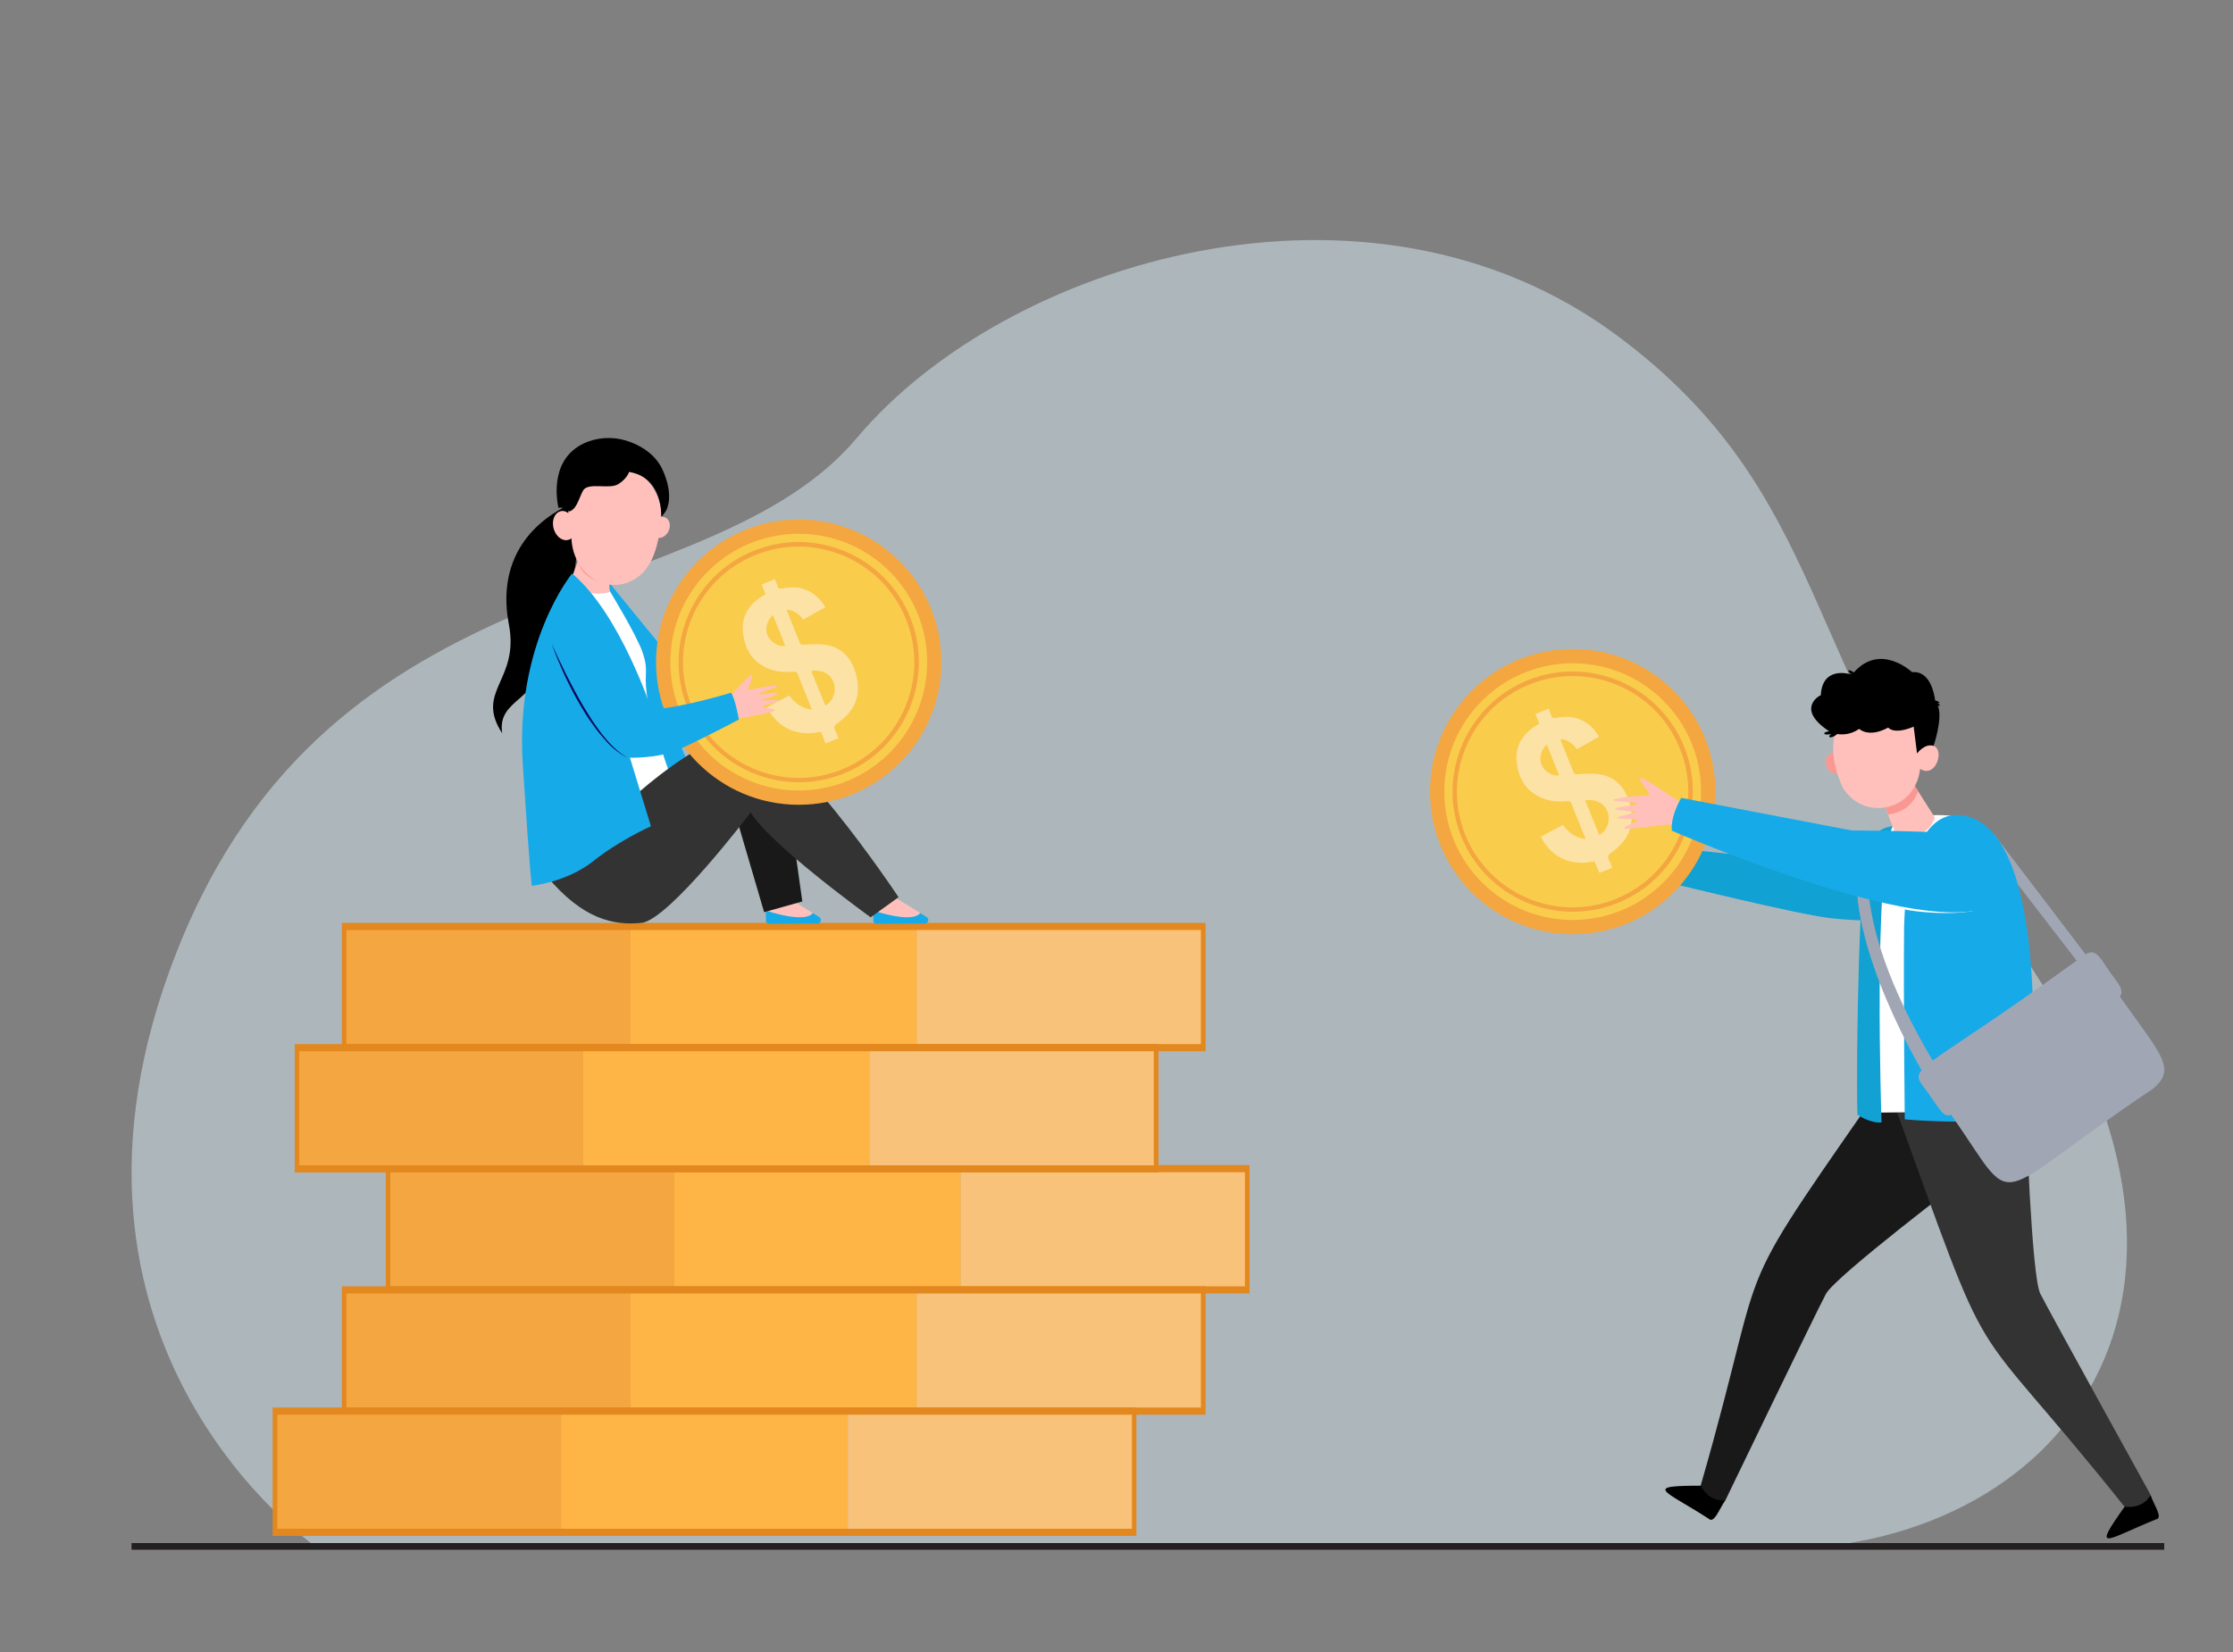 <?xml version="1.0" encoding="UTF-8"?> <!-- Generator: Adobe Illustrator 19.0.0, SVG Export Plug-In . SVG Version: 6.00 Build 0) --> <svg xmlns="http://www.w3.org/2000/svg" xmlns:xlink="http://www.w3.org/1999/xlink" version="1.1" id="Layer_1" x="0px" y="0px" viewBox="0 0 1000 740" style="enable-background:new 0 0 1000 740;" xml:space="preserve"><rect x="0" y="0" width="1000" height="740" fill="#808080" stroke="none"/> <style type="text/css"> .st0{opacity:0.5;fill:#DAEEF7;} .st1{fill:#F4A640;} .st2{fill:#FEB546;} .st3{fill:#F9C27A;} .st4{fill:#E2881E;} .st5{fill:#FFC0BB;} .st6{fill:#17AAE8;} .st7{fill:#191919;} .st8{fill:#FFFFFF;} .st9{fill:#333333;} .st10{opacity:0.6;fill:#FC8D84;} .st11{fill:#F9CC4B;} .st12{opacity:0.5;fill:#FFF9FF;} .st13{fill:#07085B;} .st14{fill:#F7B2AD;} .st15{fill:#11A1D3;} .st16{fill:#A1A6B5;} .st17{fill:#F99893;} .st18{stroke:#231F20;stroke-width:3;stroke-miterlimit:10;} </style> <path class="st0" d="M142.6,693.7c0,0-133.3-90.4-63.4-267.5C149,249,316.7,275.8,383.8,196.1c67.1-79.7,229.2-128.1,340.1-46 c96.3,71.3,82.4,149.8,163.3,252c132.4,167.5,42.5,286.2-83.2,291.6H142.6z"></path> <path d="M255.1,226c-20.7,9.8-32.1,28.3-27.2,53.7c4.8,25.4-15.4,29.7-3,48.8c-2.5-16.1,17.4-14,18.5-35.8 c1.1-21.7,17.3-25.1,14.4-52.2C256.4,228.4,255.1,226,255.1,226z"></path> <g> <rect x="154.1" y="415" class="st1" width="128.3" height="54.3"></rect> <rect x="282.4" y="415" class="st2" width="128.3" height="54.3"></rect> <rect x="410.6" y="415" class="st3" width="128.3" height="54.3"></rect> <g> <path class="st4" d="M153.1,413.4h386.8v57.5H153.1V413.4z M537.9,416.6H155.1v51.1h382.7V416.6z"></path> </g> </g> <g> <rect x="173.8" y="523.5" class="st1" width="128.3" height="54.3"></rect> <rect x="302" y="523.5" class="st2" width="128.3" height="54.3"></rect> <rect x="430.3" y="523.5" class="st3" width="128.3" height="54.3"></rect> <g> <path class="st4" d="M172.8,521.9h386.8v57.5H172.8V521.9z M557.5,525.1H174.8v51.1h382.7V525.1z"></path> </g> </g> <g> <rect x="154.1" y="577.8" class="st1" width="128.3" height="54.3"></rect> <rect x="282.4" y="577.8" class="st2" width="128.3" height="54.3"></rect> <rect x="410.6" y="577.8" class="st3" width="128.3" height="54.3"></rect> <g> <path class="st4" d="M153.1,576.2h386.8v57.5H153.1V576.2z M537.9,579.4H155.1v51.1h382.7V579.4z"></path> </g> </g> <g> <rect x="123.2" y="632.1" class="st1" width="128.3" height="54.3"></rect> <rect x="251.4" y="632.1" class="st2" width="128.3" height="54.3"></rect> <rect x="379.7" y="632.1" class="st3" width="128.3" height="54.3"></rect> <g> <path class="st4" d="M122.1,630.5h386.8v57.5H122.1V630.5z M506.9,633.7H124.2v51.1h382.7V633.7z"></path> </g> </g> <g> <rect x="133" y="469.3" class="st1" width="128.3" height="54.3"></rect> <rect x="261.2" y="469.3" class="st2" width="128.3" height="54.3"></rect> <rect x="389.5" y="469.3" class="st3" width="128.3" height="54.3"></rect> <g> <path class="st4" d="M132,467.7h386.8v57.5H132V467.7z M516.7,470.9H134v51.1h382.7V470.9z"></path> </g> </g> <path class="st5" d="M364,409l-11.3-7l-9.8,5.9l3.4,2.4l11.8,1.7c0,0,4.6-0.6,4.8-0.7C363.2,411.1,364,409,364,409z"></path> <path class="st6" d="M364,409l2.9,1.8c1.3,0.8,0.7,2.9-0.8,2.9l-21.7,0.1c-0.8,0-1.4-0.6-1.4-1.4l0-4.5 C357.4,412.4,362.4,411,364,409z"></path> <path class="st5" d="M412.1,409l-11.3-7l-9.8,5.9l3.4,2.4l11.8,1.7c0,0,4.6-0.6,4.8-0.7C411.4,411.1,412.1,409,412.1,409z"></path> <path class="st6" d="M412.1,409l2.9,1.8c1.3,0.8,0.7,2.9-0.8,2.9l-21.7,0.1c-0.8,0-1.4-0.6-1.4-1.4l0-4.5 C405.5,412.4,410.5,411,412.1,409z"></path> <path class="st5" d="M341.1,268.3c0.1,0.3,0.6,0.4,0.8,0.1c1.5-2.2,6.4-9.2,7.1-8.9c0.8,0.3-3.4,6.6-3,7.3c0.5,0.6,4.4-5.7,5.2-5.2 c0.8,0.5-3,6.1-2.7,6.4c0.3,0.3,4.5-4.7,5.1-4.7c0.6,0-3.2,5.9-3,6.3c0.2,0.5,4.2-2.7,4.5-2.4c0.3,0.3,0.6,0.5-6.4,10.2 c0,0-3,3.1-3.2,4.3l-3.7,1.1l-3.7-3.7c0,0-0.4-15.3,0.2-15.7C338.6,263.1,339.1,263.3,341.1,268.3z"></path> <polygon class="st7" points="328,360.2 342.2,408.6 359.3,403.8 353.6,363.1 335.9,351 "></polygon> <path class="st6" d="M272.6,260.7c0,0,29.8,36.6,34.8,42.4l30.1-29.8c0,0,6.1,3.4,9.2,7c0,0-12.2,28.1-22.6,35.4l-21,14.1l4,9.6 l-7.5,5.8l-3.9-9.4l-10.8-23.9l-10.2-31.8l-1.9-15.8L272.6,260.7z"></path> <path class="st8" d="M272.8,264.3c0,0,12.5,20.4,15.1,28.3c2.6,7.9,0.5,8.5,1.7,18.1c1.2,9.6,10,35.2,10,35.2l-14.6,9.8 c0,0-7.9-25.2-7.9-26.3c0-1-7.4-47.2-7.4-47.2l-6.1-17.2L272.8,264.3z"></path> <path class="st9" d="M286.3,354.7c0,0,25.1-22.5,44.5-27c19.4-4.5,71.6,74.2,71.6,74.2l-12.5,9c0,0-45.1-32.5-53.7-47 c0,0-36.7,48.4-49,49.5c-12.3,1.2-26.1-1.4-42.5-21.1C226.3,370.1,286.3,354.7,286.3,354.7z"></path> <path class="st5" d="M261.4,244.4l-5.6,15c0,0,4,9.2,17.5,5.8c0,0-1.4-3.2,0.9-9.6C276.5,249,261.4,244.4,261.4,244.4z"></path> <path class="st10" d="M261.4,244.4l-2.6,7c1.2,5.2,5.6,8.9,14.1,10.3c0.1-1.5,0.4-3.6,1.3-6.2C276.5,249,261.4,244.4,261.4,244.4z"></path> <ellipse transform="matrix(-0.9 -0.435 0.435 -0.9 459.39 577.399)" class="st5" cx="295.8" cy="236.1" rx="3.9" ry="4.9"></ellipse> <path class="st5" d="M290.8,252.6c0.7-1.1,1.3-2.3,1.8-3.6c1.4-3.4,2.2-7.1,2.7-10.3c0.1-0.7,0.2-1.4,0.4-2c0.6-2.7,0.7-5.7,0.3-8.7 c-1.4-9.9-8.7-17.7-17.8-19.1c-12.2-1.9-22.9,7.9-23.7,20.9c-1.3-0.9-2.7-1.2-4-0.6c-2.5,1-3.6,4.7-2.4,8.1c1.2,3.5,4.2,5.4,6.8,4.4 c0.4-0.1,0.7-0.3,1-0.6c0.4,11.2,8.3,20.3,18.3,20.9c4.9,0.3,9.5-1.6,13-4.8c0.2-0.2,0.5-0.4,0.7-0.7C289,255.3,290,254,290.8,252.6 z"></path> <g> <circle class="st1" cx="357.7" cy="296.6" r="63.9"></circle> <circle class="st11" cx="357.7" cy="296.6" r="57.5"></circle> <g> <g> <path class="st1" d="M377.8,346.5c-27.5,11.1-58.9-2.3-70-29.8c-11.1-27.5,2.3-58.9,29.8-70c27.5-11.1,58.9,2.3,70,29.8 C418.7,304,405.3,335.4,377.8,346.5z M338.3,248.6c-26.5,10.7-39.4,40.9-28.7,67.4c10.7,26.5,40.9,39.4,67.4,28.7 c26.5-10.7,39.4-40.9,28.7-67.4C395.1,250.8,364.8,237.9,338.3,248.6z"></path> </g> </g> <path class="st12" d="M359.7,277.6c-1.9-2.5-4-4.3-7.3-4.5c0.1,0.5,0.1,0.8,0.3,1.2c1.8,4.5,3.6,8.9,5.4,13.4 c0.4,1,0.9,1.2,1.9,1.1c2.5-0.2,4.9-0.3,7.4-0.2c8.6,0.3,13.8,5.5,15.9,13.3c2.6,9.4-0.3,16.5-8.3,22.1c-1.5,1-1.7,1.9-0.9,3.3 c0.5,1.1,0.9,2.2,1.4,3.4c-1.9,0.8-3.8,1.5-5.8,2.3c-0.7-1.8-1.4-3.5-2.1-5.2c-13.4,3-20.9-4.5-24.1-11c3.3-1.8,6.5-3.5,9.9-5.3 c2.5,3.4,5.5,5.7,10.2,6.4c-1-2.5-1.9-4.6-2.7-6.8c-1.2-2.9-2.4-5.8-3.5-8.8c-0.4-1.1-0.9-1.5-2.1-1.4c-3.8,0.3-7.6,0.1-11.2-1.4 c-7.3-3-10.7-9-11.4-16.4c-0.7-6.9,2.6-12.2,8.4-15.9c0.4-0.2,0.8-0.5,1.2-0.7c0.1-0.1,0.3-0.2,0.5-0.4c-0.6-1.4-1.1-2.8-1.7-4.3 c2-0.8,3.8-1.5,5.9-2.4c0.4,1,0.9,2.1,1.2,3.1c0.3,1.1,1,1.3,2.1,1.1c4.9-1.1,9.6-0.6,13.8,2.3c2.2,1.5,4,3.5,5.5,6.1 C366.1,274,362.9,275.7,359.7,277.6z M363.3,300.5c2.1,5.3,4.2,10.4,6.3,15.5c3.4-1.8,5-6.1,3.8-10.1 C372.1,302,368.3,299.9,363.3,300.5z M346.1,275.5c-2.8,2.7-3.6,6.4-2.3,9.2c1.4,3.1,4.8,5,7.8,4.6 C349.9,284.7,348,280.2,346.1,275.5z"></path> </g> <path class="st5" d="M335.1,308.3c-0.1,0.4,0.2,0.7,0.5,0.7c2.9-0.6,12.1-2.5,12.4-1.8c0.4,0.8-7.8,2.7-7.9,3.6 c-0.1,0.9,7.8-1.2,8.1-0.2c0.3,1-7,2.6-7,3c0,0.4,7.1-0.4,7.6,0.1c0.5,0.5-7,2.2-7.2,2.8c-0.2,0.5,5.4,1,5.4,1.5 c0,0.5,0.1,0.8-12.8,3.3l-5.1,0.8l-4.5-1.6l-0.2-5.8c0,0,11.3-12.5,12-12.4C337.1,302.2,337.2,302.8,335.1,308.3z"></path> <path class="st6" d="M256.2,256.9c0,0-25.6,30.9-22.1,85.2c3.5,54.3,4.1,54.7,4.1,54.7s15.7-1.7,27.4-11 c11.6-9.3,25.9-15.7,25.9-15.7l-9.4-30.7c0,0,12.3,0.4,21.2-3.4c8.9-3.8,27.6-13.7,27.6-13.7s-1.6-9.2-3.5-12c0,0-23.7,7.2-35.6,7.4 C291.6,317.7,277.8,275,256.2,256.9z"></path> <path class="st13" d="M247,288.3c2.1,4.7,4.4,9.4,6.7,14.1c1.2,2.3,2.4,4.6,3.6,6.9c1.2,2.3,2.5,4.5,3.8,6.8 c1.3,2.2,2.7,4.4,4.1,6.6c0.7,1.1,1.5,2.1,2.2,3.2c0.8,1,1.5,2.1,2.3,3.1c1.6,2,3.3,4,5.2,5.8c1.9,1.8,3.9,3.4,6.2,4.6 c-2.4-1-4.5-2.6-6.5-4.3c-2-1.7-3.7-3.7-5.4-5.7c-1.7-2-3.2-4.1-4.7-6.2c-1.5-2.1-2.9-4.4-4.2-6.6c-2.7-4.5-5.1-9.1-7.3-13.8 C250.8,298,248.8,293.2,247,288.3z"></path> <path d="M296.7,210.4c-3-6.5-8.8-10.2-13.9-12.2c-6.2-2.5-13.1-2.7-19.4-0.4c-17.6,6.6-14.1,26.1-13.3,29.7c0.8-0.2,2-0.2,3.4,0.6 c0.6,0.3,1.1,0.7,1.5,1c3.4-1,4.5-6.7,6.2-9.5c2.4-3.7,11.8-0.2,15.8-2.8c4-2.6,4.7-5.4,4.7-5.4c15.5,2.5,14.4,20,14.4,20 c0.7-0.2,2.2-2.7,2.2-2.7S302.2,222.4,296.7,210.4z"></path> <g> <path class="st14" d="M759,384.4c0.8,4.8-2.3,5.8-1.5,10.7l-7.4-1.4c-9.9,3.2-21.4,7.4-19.6,5.7c2.2-2.6,8.9-5.8,1.9-4.3 c-13.3,2.8-1.1-1.6,1.9-3.7c-7.7,0.8-16.5,2.7-1.1-3.1c3.9-2.4-12.2,1.6-10-0.2c14.3-6.8,18.8-2.7,11.2-9.3 C725.5,370.4,753.5,384.8,759,384.4z"></path> <path class="st15" d="M895.2,392.9c0,0,7.4-16-29.9-18.1c-13.4-0.8-40,12.2-46.8,12.3c-46.7-4.9-66.8-7-66.8-7s-3.1,7.9-1.8,15.9 c0,0,56.1,13.8,70,15.3C856.7,415.3,892.2,407.7,895.2,392.9z"></path> <path d="M963.1,669.7c1.4,4.4,5.8,10.3,2.4,10.9c-22.1,8.9-29.3,15.7-13.8-6C951.7,674.5,957.9,675.8,963.1,669.7z"></path> <path d="M772.7,672c-2.7,3.7-5,10.7-7.5,8.3c-20-12.9-29.8-14.8-3.1-14.8C762.1,665.5,764.7,671.3,772.7,672z"></path> <path class="st7" d="M852.1,472.6c-82.4,118.8-57.3,77.6-90.5,192.9c0,0,3.5,7.5,11.1,6.5c0,0,40.8-84.6,45-92.4 c4.1-7.8,63.2-52.6,63.2-52.6L852.1,472.6z"></path> <path class="st9" d="M846.4,489.5c49.3,135.9,30.1,91.6,105,185.4c0,0,8.1,1.5,11.7-5.3c0,0-45.4-82.2-49.4-90.1 c-4-7.9-6.4-82-6.4-82L846.4,489.5z"></path> <path class="st8" d="M876.6,365.7c0,0-25.5-3.9-32.9,8.5c-7.3,12.4-4.5,124.2-4.5,124.2l17.5-0.2 C878.5,371.2,878.4,380,876.6,365.7z"></path> <polygon class="st16" points="935.2,429.1 893,373.7 903.6,396.1 932.2,433.2 "></polygon> <path class="st15" d="M847.6,370.1c0,0-6.3,0-10.7,7.1c-4.3,7.1-5.8,95.7-5.1,122.1c0,0,5.4,3.9,10.8,3.5 C842.6,502.8,838.7,389.7,847.6,370.1z"></path> <path class="st5" d="M854.8,347.9l-12.6,8.4l7,18c0,0,13.5,3.4,17.3-8.1L854.8,347.9z"></path> <path class="st17" d="M845.6,364.9l-3.3-8.5l12.6-8.4l4.1,6.3C857.7,358.3,854.3,363.6,845.6,364.9z"></path> <path class="st6" d="M881.8,365.9c-19.2-5.8-28.4,18.7-29.1,49.3c-0.3,33.5,0.3,86.2,0.3,86.2c0,0,38.5,3.7,56.8-3.1 C909.4,492.6,919.1,377.1,881.8,365.9z"></path> <path class="st8" d="M855.7,400c-0.9,2.4-2.7,3.9-2.7,7.4c4.9,1,19.6,2.7,30.8,0.6C883.8,408,872.2,404.3,855.7,400z"></path> <path class="st16" d="M839.6,373.8c0,0-16.9,30.4,27.2,103.4l-4.9,4.5c0,0-35.6-58.3-29.9-96.7 C832.5,382.4,833.8,375.1,839.6,373.8z"></path> <path class="st17" d="M825.1,340.5c2.2,6.2-4.6,8.4-7.1,2.9C815.9,337.2,822.7,335,825.1,340.5z"></path> <path class="st5" d="M825.1,352.5c-19.3-43.4,34.9-50.9,36.6-18.2c10.9-3.9,6.4,15.4-1.8,10.1C857.6,363.8,834.1,368,825.1,352.5z"></path> <g> <path class="st16" d="M964.3,487.6c-81.1,54.3-56.7,56.9-97.6,1.9l75.8-53C965.9,471.2,976.1,477.5,964.3,487.6z"></path> <path class="st16" d="M948.4,447.4c0,0-62.8,44-72.3,50.6c-5.4,3.5-5.4,1.8-13.4-9.5c-8.8-11.4-5.7-5.3,65.6-57 c7.5-5,8.7-8.6,15,1.6C947.9,440.2,952.7,443.7,948.4,447.4z"></path> <rect x="896.1" y="469" transform="matrix(0.82 -0.573 0.573 0.82 -105.818 608.455)" class="st16" width="33.7" height="6.3"></rect> </g> <path d="M866.6,313.7c-0.3-2.5-2.1-13.4-10.3-12.6c0,0-14.1-13.4-26.1,0.1c-2.2-1.5-3.7-1.3-1.1,0.9c-1.8-0.5-13-3.4-13.7,9.3 c-1.5,0.6-10.8,6.6,3.8,16.2c-3.1,0.2-3.2,2.1,1,1.2c-2.3,1.2-0.5,2.6,2.6,0c2.6,0.4,6.1,0.2,9.8-2.3c0,0,4.2,4.2,13-0.6 c0,0,2.3,3.4,11.4-0.4l1.5,12c0,0,3.5-4.7,7.4-3.4c0,0,4.3-12.4,1.9-18.1c1.1,0.6,1.3-0.1-0.2-1.2 C868.7,315.2,869.5,314.7,866.6,313.7z"></path> <g> <circle class="st1" cx="704.3" cy="354.6" r="63.9"></circle> <circle class="st11" cx="704.3" cy="354.6" r="57.5"></circle> <g> <g> <path class="st1" d="M724.4,404.5c-27.5,11.1-58.9-2.3-70-29.8c-11.1-27.5,2.3-58.9,29.8-70c27.5-11.1,58.9,2.3,70,29.8 C765.3,362,751.9,393.4,724.4,404.5z M684.9,306.6c-26.5,10.7-39.4,40.9-28.7,67.4c10.7,26.5,40.9,39.4,67.4,28.7 c26.5-10.7,39.4-40.9,28.7-67.4C741.7,308.7,711.4,295.9,684.9,306.6z"></path> </g> </g> <path class="st12" d="M706.2,335.6c-1.9-2.5-4-4.3-7.3-4.5c0.1,0.5,0.1,0.8,0.3,1.2c1.8,4.5,3.6,8.9,5.4,13.4 c0.4,1,0.9,1.2,1.9,1.1c2.5-0.2,4.9-0.3,7.4-0.2c8.6,0.3,13.8,5.5,15.9,13.3c2.6,9.4-0.3,16.5-8.3,22.1c-1.5,1-1.7,1.9-0.9,3.3 c0.5,1.1,0.9,2.2,1.4,3.4c-1.9,0.8-3.8,1.5-5.8,2.3c-0.7-1.8-1.4-3.5-2.1-5.2c-13.4,3-20.9-4.5-24.1-11c3.3-1.8,6.5-3.5,9.9-5.3 c2.5,3.4,5.5,5.7,10.2,6.4c-1-2.5-1.9-4.6-2.7-6.8c-1.2-2.9-2.4-5.8-3.5-8.8c-0.4-1.1-0.9-1.5-2.1-1.4c-3.8,0.3-7.6,0.1-11.2-1.4 c-7.3-3-10.7-9-11.4-16.4c-0.7-6.9,2.6-12.2,8.4-15.9c0.4-0.2,0.8-0.5,1.2-0.7c0.1-0.1,0.3-0.2,0.5-0.4c-0.6-1.4-1.1-2.8-1.7-4.3 c2-0.8,3.8-1.5,5.9-2.4c0.4,1,0.9,2.1,1.2,3.1c0.3,1.1,1,1.3,2.1,1.1c4.9-1.1,9.6-0.6,13.8,2.3c2.2,1.5,4,3.5,5.5,6.1 C712.6,332,709.5,333.7,706.2,335.6z M709.9,358.5c2.1,5.3,4.2,10.4,6.3,15.5c3.4-1.8,5-6.1,3.8-10.1 C718.7,360,714.9,357.8,709.9,358.5z M692.7,333.5c-2.8,2.7-3.6,6.4-2.3,9.2c1.4,3.1,4.8,5,7.8,4.6 C696.4,342.7,694.6,338.2,692.7,333.5z"></path> </g> <path class="st5" d="M758.4,362.1c-0.2,4.8-3.5,5.2-3.7,10.1l-6.9-2.9c-10.4,1-22.5,2.8-20.3,1.4c2.7-2.1,9.9-3.8,2.8-3.8 c-13.6-0.1-0.7-1.8,2.6-3.2c-7.7-0.9-16.7-0.9-0.4-3.3c4.4-1.5-12.3-1-9.7-2.3c15.4-3.6,18.9,1.3,12.9-6.8 C728.7,341.4,753,361.4,758.4,362.1z"></path> <path class="st6" d="M895.3,402.9c0,0,7.4-27.5-18-29.5c-16.1-1.3-48-1.4-48-1.4l-76.4-14.6c0,0-4.9,8-4.2,14.7 C748.7,372.1,872.3,426.1,895.3,402.9z"></path> </g> <line class="st18" x1="58.9" y1="692.7" x2="969.2" y2="692.7"></line> </svg> 